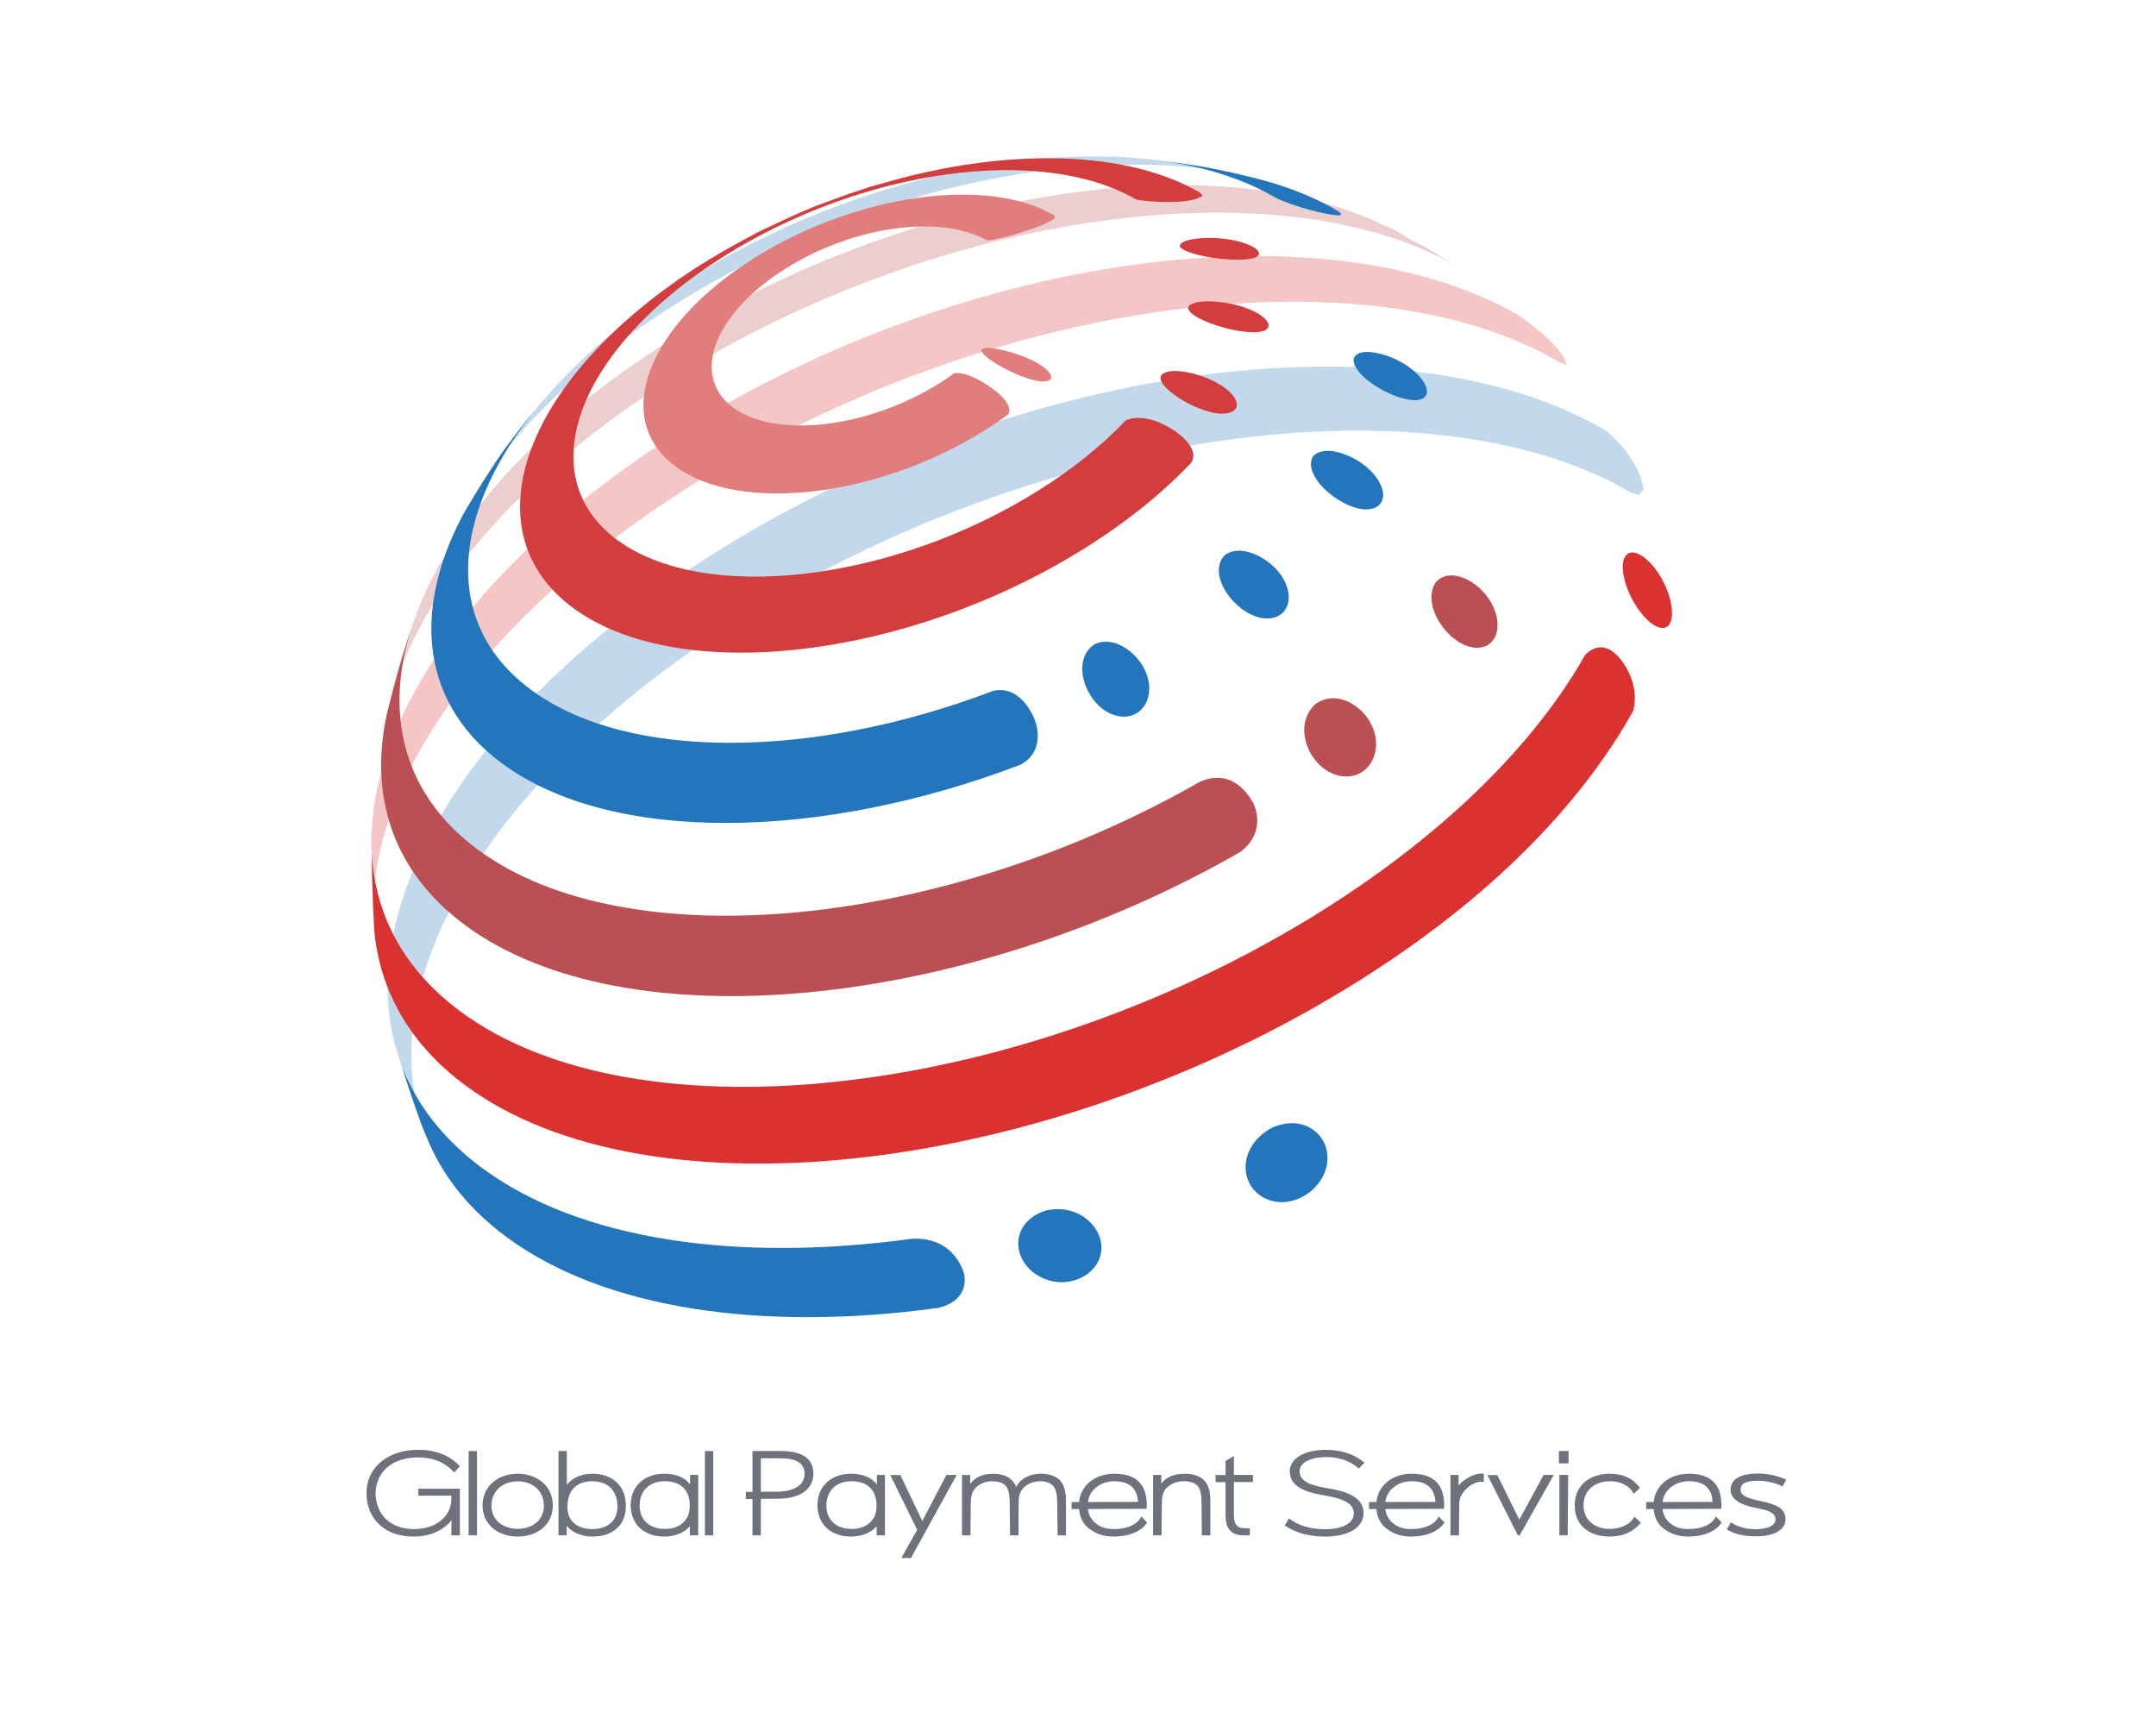 <?xml version="1.0" encoding="UTF-8"?><svg id="gps" xmlns="http://www.w3.org/2000/svg" xmlns:xlink="http://www.w3.org/1999/xlink" viewBox="0 0 250 200"><defs><style>.cls-1{fill:none;}.cls-2{clip-path:url(#clippath);}.cls-3{fill:#ba4f54;}.cls-4{fill:#d33d3d;}.cls-5{fill:#e27d7d;}.cls-6{fill:#d93231;}.cls-7{fill:#d93230;}.cls-8{fill:#2376bb;}.cls-9{fill:#6d727c;}.cls-10{fill:#3abeb5;}.cls-11{clip-path:url(#clippath-1);}.cls-12,.cls-13{isolation:isolate;}.cls-13{opacity:.28;}</style><clipPath id="clippath"><path class="cls-1" d="M48.933,130.546c-1.157-2.801-2.492-6.637-3.186-9.587-1.312-5.579-1.97-8.379-2.478-14.498-.311-3.754-.284-8.799-.023-12.557,.242-3.478,.96-8.09,1.695-11.498,.745-3.453,2.061-8.001,3.358-11.288,.968-2.455,2.4-5.673,3.541-8.052,.706-1.471,1.812-3.349,2.611-4.772,1.008-1.795,2.562-4.064,3.734-5.756,.851-1.229,2.077-2.802,3.005-3.973,.91-1.149,3.424-4.203,7.106-7.747,7.72-7.43,15.625-11.915,19.649-13.927,1.352-.676,3.396-1.698,6.464-2.935,1.94-.782,4.585-1.672,6.573-2.322,1.844-.603,3.433-.975,6.916-1.789,1.121-.262,2.637-.513,3.771-.71,1.209-.21,2.83-.454,4.053-.563,2.419-.215,5.65-.467,8.077-.517,5.583-.114,10.984,.573,11.211,.602,1.476,.19,3.446,.454,4.904,.753,2.415,.496,5.622,1.237,7.998,1.897,3.237,.9,7.447,2.487,10.515,3.857,3.207,1.432,7.29,3.753,10.322,5.525,1.598,.934,3.564,2.439,5.092,3.485,7.731,5.729,13.982,13.703,18.018,23.75,14.161,35.245-4.3,82.651-41.224,105.885,36.925-23.234,55.385-70.64,41.224-105.885-4.036-10.047-10.288-18.021-18.018-23.75,4.582,3.433,6.331,5.152,10.164,8.917,1.972,1.938,4.375,4.756,6.017,6.981,1.626,2.203,3.694,5.217,5.145,7.538,1.047,1.675,2.231,4.034,3.172,5.771,1.452,2.679,2.896,6.497,3.964,9.35,1.377,3.68,2.547,8.814,3.364,12.657,.512,2.408,.908,5.681,1.059,8.138,.231,3.76,.284,8.799,.023,12.557-.242,3.478-.874,8.108-1.695,11.496-.832,3.433-2.061,8.001-3.357,11.287-.968,2.454-2.399,5.672-3.541,8.051-.706,1.471-1.812,3.349-2.611,4.771-1.008,1.795-2.562,4.064-3.734,5.756-.851,1.229-2.077,2.802-3.005,3.973-1.193,1.506-4.033,4.833-7.107,7.747-4.525,4.29-7.551,6.435-9.761,8.001-3.225,2.285-7.098,4.531-9.891,5.927-1.904,.952-4.486,2.137-6.46,2.933-2.277,.918-2.85,1.105-6.578,2.324-.046,.015-4.841,1.54-10.689,2.499-6.641,1.089-11.87,1.097-12.851,1.088-2.69-.026-6.277-.198-8.957-.435-1.944-.172-4.513-.611-6.439-.927-2.433-.4-5.618-1.247-7.997-1.897-1.603-.438-3.694-1.179-5.262-1.726-3.206-1.119-7.377-2.95-10.337-4.615-1.583-.891-3.72-2.04-5.236-3.039-2.343-1.544-5.398-3.71-7.614-5.431-3.008-2.335-6.707-5.856-9.252-8.689-1.844-2.052-4.147-4.926-5.8-7.135-1.172-1.566-2.568-3.775-3.607-5.433-2.051-3.271-4.082-7.33-6.036-12.065Z"/></clipPath><clipPath id="clippath-1"><path class="cls-1" d="M76.152,165.813c-6.082-4.519-11.439-9.755-15.921-15.563-1.7-2.203-3.877-5.225-5.261-7.639-1.764-3.076-4.429-7.725-6.036-12.065-1.373-3.708-2.974-8.744-3.921-12.583-.709-2.873-1.349-6.786-1.584-9.736-.3-3.768-.527-8.823-.294-12.595,.115-1.853,.31-4.324,.568-6.163,.321-2.294,.816-5.349,1.36-7.601,.79-3.274,2.05-7.598,3.237-10.75,1.173-3.116,2.977-7.195,4.61-10.097,1.214-2.159,2.936-4.98,4.287-7.056,.821-1.263,2.035-2.867,2.945-4.068,.036-.048,3.904-5.061,7.847-8.781,1.848-1.743,4.421-3.948,6.38-5.566,1.021-.843,2.465-1.862,3.543-2.63,3.666-2.613,8.03-5.018,10.031-6.026,1.9-.958,4.486-2.137,6.46-2.933,2.226-.898,2.554-1.005,6.577-2.325,.045-.015,4.753-1.516,10.559-2.478,16.486-2.733,29.184,.328,33.357,1.333,6.179,1.489,12.248,4.065,13.535,4.674,1.61,.761,3.79,1.716,5.327,2.615,3.093,1.808,7.134,4.367,10.087,6.395-19.39-14.368-48.087-14.611-74.486,2,26.399-16.611,55.096-16.368,74.486-2,1.473,1.181,3.49,2.693,4.91,3.938,1.632,1.432,3.74,3.423,5.254,4.979,2.696,2.771,5.954,6.795,8.191,9.948,1.628,2.295,3.684,5.459,4.921,7.986,1.227,2.505,2.865,5.848,3.946,8.419,.772,1.835,1.601,4.361,2.225,6.251,1.223,3.71,2.237,8.847,2.869,12.703,.472,2.879,.795,6.775,.802,9.693,.009,3.734-.156,8.73-.666,12.429-.316,2.294-.87,5.335-1.359,7.599-.377,1.739-1.068,4.012-1.526,5.731-.842,3.159-2.455,7.239-3.865,10.188-2.878,6.015-3.543,7.043-6.741,11.982-1.117,1.725-3.241,4.677-7.02,8.944-1.975,2.23-5.28,5.426-6.916,6.793-1.062,.888-2.453,2.107-3.564,2.934-1.917,1.428-4.512,3.284-6.523,4.577-.197,.127-4.881,3.127-9.948,5.373-1.997,.885-3.574,1.584-6.508,2.62-2.461,.87-2.782,.959-6.715,2.052-3.228,.897-8.234,1.77-11.02,2.065-2.41,.255-5.639,.454-8.06,.548-1.421,.056-3.321,.043-4.741-.047-1.583-.101-3.695-.215-5.273-.375-1.467-.149-3.412-.445-4.871-.653-1.985-.283-4.608-.838-6.546-1.354-1.581-.421-3.698-.965-5.245-1.499-2.517-.869-5.881-2.037-8.288-3.174-1.61-.761-3.79-1.716-5.327-2.615-3.093-1.808-7.21-4.258-10.085-6.394Z"/></clipPath></defs><g class="cls-12"><g class="cls-13"><g class="cls-2"><g><path class="cls-8" d="M189.101,57.1c.277,.096,.646,.224,.923,.32,.173-.204,.403-.475,.576-.679-.561-3.055-2.676-5.389-4.351-6.809-23.669-13.903-68.477-7.791-103.486,14.237-27.823,17.507-41.478,40.046-36.959,57.003,.882,2.83,2.079,6.602,3.129,9.374l.775,1.863c-7.457-17.326,6.167-41.843,35.987-60.606,35.178-22.135,80.204-28.277,103.406-14.703"/><path class="cls-7" d="M180.756,41.95c.248,.112,.578,.262,.826,.375,.081-1.797-4.753-5.262-5.304-5.652-22.329-13.09-64.566-7.328-97.565,13.436-22.226,13.985-34.861,31.377-35.605,46.086-.031,3.547,.074,8.281,.301,11.822-1.574-16.009,11.723-35.985,36.813-51.773,34.202-21.52,77.977-27.492,100.535-14.294"/><path class="cls-3" d="M169.153,30.994c.236,.138,.549,.322,.786,.457-2.849-1.719-6.708-3.915-9.667-5.438-19.735-9.365-54.9-3.977-82.637,13.476-15.215,9.574-25.314,20.965-29.34,31.642-2.429,7.209-2.524,7.49-3.417,11.57,2.81-12.754,14.283-27.003,32.897-38.715,31.087-19.561,70.875-24.988,91.379-12.993"/><path class="cls-8" d="M146.302,20.855l-1.407-.365c-6.367-1.382-6.887-1.495-11.417-2.008l-1.737-.161c-15.653-1.271-35.661,3.789-52.327,14.276-6.389,4.02-11.654,8.439-15.686,12.967l-2.537,3c-3.849,5.089-4.163,5.504-6.339,9.058,4.66-7.707,12.595-15.511,23.386-22.3,22.222-13.982,49.734-19.372,68.064-14.467"/><path class="cls-10" d="M105.842,20.31c-1.461,.384-3.41,.895-4.859,1.324q-4.416,1.455-6.577,2.324-4.34,1.857-6.464,2.935c-1.247,.669-2.916,1.552-4.143,2.256,7.011-4.08,14.611-7.056,22.043-8.839"/></g></g></g><g class="cls-12"><g class="cls-11"><g><path class="cls-8" d="M111.818,147.84c.139,.892,.122,3.048-3.019,3.8-20.242,2.78-38.666,.23-50.114-8.253-4.231-3.135-7.201-6.853-8.976-10.978l-.775-1.863c-.994-2.793-2.304-6.526-3.129-9.374,1.448,5.435,4.764,10.297,10.079,14.236,11.393,8.443,29.728,10.979,49.872,8.213,5.14-.221,6.056,4.174,6.063,4.219"/><path class="cls-6" d="M188.557,77.383c1.368,2.343,.997,4.257,.857,4.977-6.231,11.203-16.928,21.974-31.729,31.287-35.895,22.586-82.334,28.045-103.725,12.194-6.439-4.772-9.874-10.93-10.552-17.824-.21-3.541-.349-8.274-.301-11.822-.416,8.211,2.873,15.585,10.267,21.064,20.639,15.294,65.447,10.027,100.079-11.765,14.281-8.986,24.602-19.379,30.354-29.562,2.234-2.206,4.066,.279,4.75,1.45"/><g><path class="cls-5" d="M169.939,31.451c-2.35-1.383-4.732-2.708-7.089-4.078-.826-.483-1.686-.937-2.578-1.36,2.949,1.54,6.828,3.702,9.667,5.438"/><path class="cls-3" d="M145.472,93.436c.364,.973,.926,3.446-1.715,5.383-31.925,18.277-71.278,22.191-89.853,8.426-8.35-6.188-11.143-14.942-9.027-24.543q1.966-7.702,3.417-11.57c-4.025,10.673-1.983,20.632,7.081,27.349,17.322,12.836,54.021,9.186,83.792-7.858,4.33-1.863,6.287,2.765,6.305,2.813"/></g><g><path class="cls-8" d="M133.477,18.482c6.104,.819,6.888,.924,11.417,2.008l1.407,.365c3.22,.862,6.158,2.041,8.733,3.548,.157,.104,.363,.253,.494,.389-.048,.054-.112,.126-.16,.18-1.329,.042-5.534-1.057-7.55-2.1-4.356-2.549-9.875-4.047-16.078-4.55l1.737,.161"/><path class="cls-8" d="M120.161,83.98c.248,.976,.568,3.384-1.801,4.673-23.103,8.819-47.451,9.268-60.183-.167-9.91-7.343-10.506-18.988-3.325-30.863,3.646-5.633,3.788-5.853,6.339-9.058l2.537-2.999c-11.38,12.78-12.93,26.423-2.183,34.387,11.341,8.404,33.028,8.004,53.607,.149,3.158-.722,4.754,2.876,5.009,3.879"/></g><path class="cls-4" d="M136.463,50.134c.792,.579,2.541,2.08,1.669,3.516-3.25,3.428-7.341,6.762-12.204,9.822-20.59,12.956-47.228,16.087-59.499,6.994-12.27-9.093-5.526-26.966,15.064-39.922,.761-.479,1.53-.944,2.306-1.396,1.239-.684,2.885-1.608,4.143-2.256q4.279-2.056,6.464-2.935,4.353-1.643,6.577-2.324c1.454-.41,3.393-.958,4.859-1.324,12.965-3.111,25.415-2.59,33.321,2.035,.082,.106,.192,.249,.275,.355-1.304,1.041-6.344,.747-7.725,.415-10.977-6.367-31.64-3.548-47.785,6.61-16.943,10.661-22.493,25.369-12.396,32.851,10.097,7.482,32.017,4.905,48.961-5.755,4.002-2.518,7.368-5.262,10.042-8.082,2.4-1.04,5.359,.98,5.928,1.395"/><path class="cls-5" d="M115.409,45.294c.672,.54,2.157,1.894,1.442,2.802-.812,.595-1.67,1.178-2.571,1.745-12.446,7.831-28.547,9.724-35.964,4.228-7.417-5.496-3.34-16.3,9.105-24.131,11.859-7.462,27.037-9.532,34.858-4.956,.01,.091,.023,.212,.033,.303-1.166,1.03-6.525,2.51-7.824,2.61-5.415-3.087-15.528-1.708-23.429,3.264-8.292,5.218-11.008,12.416-6.067,16.078,4.942,3.662,15.67,2.401,23.962-2.817,.601-.378,1.172-.766,1.713-1.163,1.905-.222,4.713,2.015,4.741,2.038"/><path class="cls-7" d="M191.956,65.977c2.273,3.019,2.621,7.214,.563,6.801-1.981-.397-4.788-4.947-4.289-7.756,.607-1.949,2.544-.615,3.726,.955"/><path class="cls-3" d="M158.661,83.387c2.226,3.396,.053,7.414-3.522,6.514-3.338-.841-5.39-5.766-2.595-8.28,2.349-1.635,4.991,.049,6.117,1.766"/><path class="cls-5" d="M118.998,41.466c2.577,1.083,3.483,2.358,2.516,2.69-1.796,.617-7.97-2.69-7.7-3.604,.007-.025,.031-.053,.044-.076,.585-.413,3.243,.193,5.14,.991"/><path class="cls-3" d="M171.988,68.612c2.575,2.809,2.056,6.629-.881,6.488-2.991-.143-6.378-4.825-4.662-7.539,1.534-1.773,4.165-.453,5.543,1.051"/><path class="cls-8" d="M132.595,77.371c1.804,3.312-.285,6.603-3.491,5.503-3.193-1.095-5.07-6.338-2.164-8.188,2.291-1.046,4.729,.984,5.656,2.685"/><path class="cls-8" d="M147.977,65.987c2.426,2.626,1.702,5.881-1.269,5.71-3.272-.188-6.941-5.038-4.678-7.339,1.802-1.329,4.613,.186,5.946,1.629"/><path class="cls-8" d="M127.578,143.639c.996,3.676-3.563,6.4-7.173,4.286-3.212-1.881-3.284-6.277,.908-7.585,3.503-.745,5.772,1.48,6.265,3.299"/><path class="cls-8" d="M153.762,133.068c1.138,4.002-3.729,7.804-7.335,5.731-2.822-1.623-2.799-5.987,1.089-8.062,3.436-1.458,5.721,.485,6.246,2.331"/><path class="cls-8" d="M157.912,53.723c2.786,1.986,3.341,4.855,1.023,5.293-2.796,.528-8.008-3.58-6.723-6.049,1.152-1.435,4.082-.397,5.7,.756"/><path class="cls-8" d="M161.948,41.71c2.973,1.449,4.517,3.979,2.8,4.588-2.012,.714-7.926-2.416-7.797-4.665,.42-1.404,3.23-.784,4.997,.077"/><path class="cls-4" d="M140.361,44.013c2.944,1.336,3.794,3.185,2.425,3.761-2.481,1.044-8.628-2.603-8.198-4.116,.013-.047,.047-.105,.067-.15,.829-.984,3.847-.339,5.707,.505"/><path class="cls-4" d="M143.102,35.299c3.119,.736,4.674,2.247,3.712,2.922-1.562,1.096-8.999-1.008-9.043-2.558,.328-.967,3.361-.83,5.331-.364"/><path class="cls-4" d="M141.233,27.618c3.214,.231,5.385,1.402,4.598,2.075-1.123,.961-8.191,.113-9.003-1.081-.226-.829,2.413-1.138,4.405-.995"/></g></g></g></g><g><path class="cls-9" d="M48.508,172.605h4.818v5.407h-.994l.028-1.779c-.35,.49-.882,.924-1.527,1.261-.855,.448-1.835,.658-2.914,.658-3.264,0-5.421-2.017-5.421-5.057,0-2.942,2.479-5.001,5.967-5.001,2.045,0,3.67,.63,4.86,1.905l-.658,.729c-1.022-1.163-2.423-1.751-4.202-1.751-2.914,0-4.847,1.611-4.917,4.118,.028,2.549,1.765,4.188,4.426,4.188,1.331,0,2.381-.35,3.18-1.008,.77-.644,1.19-1.499,1.19-2.549v-.322h-3.838v-.798Z"/><path class="cls-9" d="M54.343,168.235h.966v9.777h-.966v-9.777Z"/><path class="cls-9" d="M55.953,174.538c0-2.199,1.779-3.67,4.062-3.67,2.339,0,4.09,1.499,4.09,3.67,0,2.213-1.765,3.614-4.09,3.614-2.227,0-4.062-1.373-4.062-3.614Zm4.076,2.718c1.709,0,3.067-1.022,3.04-2.718-.028-1.653-1.275-2.801-3.04-2.787-1.807,.014-3.012,1.148-3.04,2.787-.028,1.667,1.303,2.718,3.04,2.718Z"/><path class="cls-9" d="M72.575,174.594c0,2.199-1.471,3.558-3.894,3.558-1.247,0-2.325-.462-2.97-1.247v1.106h-.952v-9.777h.966v3.908c.603-.785,1.709-1.275,2.941-1.275,2.368,0,3.908,1.415,3.908,3.726Zm-.981,0c-.042-1.821-1.135-2.857-2.928-2.857-1.821,0-2.872,1.051-2.872,3.012,0,1.555,1.093,2.535,2.872,2.535,1.863,0,2.97-1.022,2.928-2.689Z"/><path class="cls-9" d="M80.961,171.008v7.004h-.967v-1.051c-.644,.743-1.737,1.191-2.969,1.191-2.396,0-3.894-1.471-3.894-3.642,0-2.157,1.555-3.642,3.908-3.642,1.317,0,2.41,.435,2.984,1.261v-1.121h.939Zm-.981,3.502c0-1.723-1.037-2.773-2.886-2.773-1.793,0-2.899,1.093-2.928,2.773-.028,1.639,1.079,2.76,2.928,2.76,1.779,0,2.886-1.065,2.886-2.592v-.168Z"/><path class="cls-9" d="M81.74,168.235h.966v9.777h-.966v-9.777Z"/><path class="cls-9" d="M94.317,170.854c0,.882-.364,1.611-1.093,2.129-.7,.504-1.709,.77-2.998,.785l-2.003,.014v4.231h-.967v-4.216h-.77v-.826h.77v-4.735h3.306c2.465,0,3.754,.882,3.754,2.62Zm-1.022,0c0-1.177-.925-1.779-2.774-1.779h-2.297v3.88h1.681c2.213,0,3.39-.756,3.39-2.101Z"/><path class="cls-9" d="M102.619,171.008v7.004h-.967v-1.051c-.644,.743-1.737,1.191-2.969,1.191-2.396,0-3.894-1.471-3.894-3.642,0-2.157,1.555-3.642,3.908-3.642,1.317,0,2.41,.435,2.984,1.261v-1.121h.939Zm-.981,3.502c0-1.723-1.037-2.773-2.886-2.773-1.793,0-2.899,1.093-2.928,2.773-.028,1.639,1.079,2.76,2.928,2.76,1.779,0,2.886-1.065,2.886-2.592v-.168Z"/><path class="cls-9" d="M110.934,171.008l-5.295,9.623h-1.121l1.835-3.264-3.123-6.345h1.176l2.536,5.323,2.801-5.337h1.191Z"/><path class="cls-9" d="M123.606,174.02v3.992h-.966l-.056-3.922c-.014-.939-.182-1.555-.518-1.863-.364-.322-.827-.49-1.443-.49-.686,0-1.274,.21-1.765,.603-.49,.392-.742,.981-.742,1.821l-.014,3.852h-.981l-.042-3.922c-.014-.952-.196-1.568-.518-1.877-.35-.322-.855-.476-1.527-.476s-1.233,.21-1.737,.603c-.476,.378-.714,.966-.728,1.821l-.042,3.852h-.981v-7.004h.952v1.037c.21-.294,.49-.546,.827-.742,.518-.294,1.121-.435,1.807-.435,1.387,0,2.297,.519,2.703,1.527,.21-.434,.546-.784,.967-1.037,.56-.336,1.19-.49,1.919-.49,.896,0,1.625,.224,2.129,.701,.504,.476,.756,1.303,.756,2.451Z"/><path class="cls-9" d="M133.012,176.527c-.63,1.009-2.087,1.625-3.88,1.625-1.121,0-2.045-.308-2.83-.911-.7-.532-1.093-1.289-1.177-2.283h-.868v-.812h.868c.196-1.933,1.849-3.278,4.09-3.278,2.647,0,3.894,1.345,3.754,4.062l-6.821,.028c.084,.658,.392,1.275,.939,1.681,.518,.434,1.205,.644,2.073,.644,1.569,0,2.788-.546,3.18-1.471l.672,.714Zm-6.863-2.381l5.813-.014c-.084-1.583-1.022-2.396-2.746-2.396-.812,0-1.513,.238-2.073,.686-.56,.406-.896,1.05-.994,1.723Z"/><path class="cls-9" d="M140.347,174.006v4.006h-.981l-.042-3.936c-.014-.939-.182-1.555-.518-1.863-.35-.322-.84-.476-1.527-.476-.701,0-1.303,.196-1.793,.588-.49,.364-.743,.953-.756,1.737l-.042,3.95h-.981v-7.004h.952v1.009c.21-.294,.49-.546,.841-.729,.518-.28,1.148-.42,1.863-.42,.939,0,1.681,.238,2.199,.701,.518,.462,.784,1.274,.784,2.437Z"/><path class="cls-9" d="M143.075,171.835v3.754c0,.574,.098,.995,.294,1.233,.182,.252,.49,.364,.966,.364h.588v.827h-.77c-.672-.014-1.19-.196-1.526-.574-.351-.378-.519-.967-.519-1.835v-3.768l-1.148,.014v-.84h1.148v-1.625l.967-.575v2.199h2.213v.827h-2.213Z"/><path class="cls-9" d="M148.968,176.864l.504-.827c1.037,.84,2.438,1.261,4.189,1.261,2.031,0,3.32-.7,3.32-1.821,0-1.107-1.051-1.709-3.572-2.129-2.662-.448-3.852-1.289-3.852-2.773,0-1.471,1.708-2.479,4.188-2.479,1.765,0,3.264,.49,4.482,1.485l-.658,.686c-1.022-.896-2.297-1.345-3.81-1.331-1.821,.014-3.068,.658-3.068,1.639,0,1.205,1.345,1.667,3.264,1.975,2.844,.462,4.161,1.345,4.161,2.885,0,1.653-1.765,2.718-4.455,2.718-1.863,0-3.432-.434-4.692-1.289Z"/><path class="cls-9" d="M167.494,176.527c-.63,1.009-2.087,1.625-3.88,1.625-1.121,0-2.045-.308-2.83-.911-.7-.532-1.092-1.289-1.177-2.283h-.868v-.812h.868c.196-1.933,1.849-3.278,4.09-3.278,2.647,0,3.894,1.345,3.754,4.062l-6.821,.028c.084,.658,.392,1.275,.939,1.681,.518,.434,1.205,.644,2.073,.644,1.569,0,2.788-.546,3.18-1.471l.672,.714Zm-6.863-2.381l5.813-.014c-.084-1.583-1.022-2.396-2.746-2.396-.812,0-1.513,.238-2.073,.686-.56,.406-.896,1.05-.994,1.723Z"/><path class="cls-9" d="M172.056,170.868v.967c-1.176-.28-2.83,1.163-2.843,2.367l-.042,3.81h-.981v-7.004h.939v1.219c.658-.798,2.045-1.527,2.927-1.359Z"/><path class="cls-9" d="M180.164,171.008l-3.95,7.004h-.21l-3.53-6.99h1.148l2.549,5.169,2.815-5.183h1.177Z"/><path class="cls-9" d="M181.882,168.235v1.429h-1.121v-1.429h1.121Zm-1.065,2.773h1.022l-.056,7.004h-.966v-7.004Z"/><path class="cls-9" d="M182.596,174.538c0-2.395,1.835-3.67,4.048-3.67,1.555,0,2.731,.546,3.516,1.639l-.729,.7c-.42-.953-1.611-1.498-2.773-1.471-1.779,.028-3.04,1.065-3.04,2.801,0,1.779,1.415,2.732,3.04,2.732,1.177,0,2.395-.477,2.857-1.429l.743,.701c-.855,1.065-2.059,1.611-3.628,1.611-2.283,0-4.034-1.247-4.034-3.614Z"/><path class="cls-9" d="M199.638,176.527c-.63,1.009-2.087,1.625-3.88,1.625-1.121,0-2.045-.308-2.83-.911-.7-.532-1.092-1.289-1.177-2.283h-.868v-.812h.868c.196-1.933,1.849-3.278,4.09-3.278,2.647,0,3.894,1.345,3.754,4.062l-6.821,.028c.084,.658,.392,1.275,.939,1.681,.518,.434,1.205,.644,2.073,.644,1.569,0,2.788-.546,3.18-1.471l.672,.714Zm-6.863-2.381l5.813-.014c-.084-1.583-1.022-2.396-2.746-2.396-.812,0-1.513,.238-2.073,.686-.56,.406-.896,1.05-.994,1.723Z"/><path class="cls-9" d="M200.235,177.326l.462-.84c.77,.546,1.737,.812,2.886,.812,1.415,0,2.297-.434,2.297-1.148,0-.827-1.009-1.065-2.255-1.317-1.989-.378-2.956-1.093-2.956-2.115,0-1.387,1.471-1.877,3.138-1.877,1.163,0,2.269,.238,3.32,.714l-.434,.785c-.869-.435-1.835-.659-2.886-.659-1.331,0-1.975,.322-1.975,1.009,0,.672,.63,1.008,2.325,1.345,.896,.168,1.583,.406,2.101,.7,.533,.35,.785,.812,.785,1.387,0,1.247-1.289,2.003-3.446,2.003-1.373,0-2.479-.252-3.362-.798Z"/></g></svg>